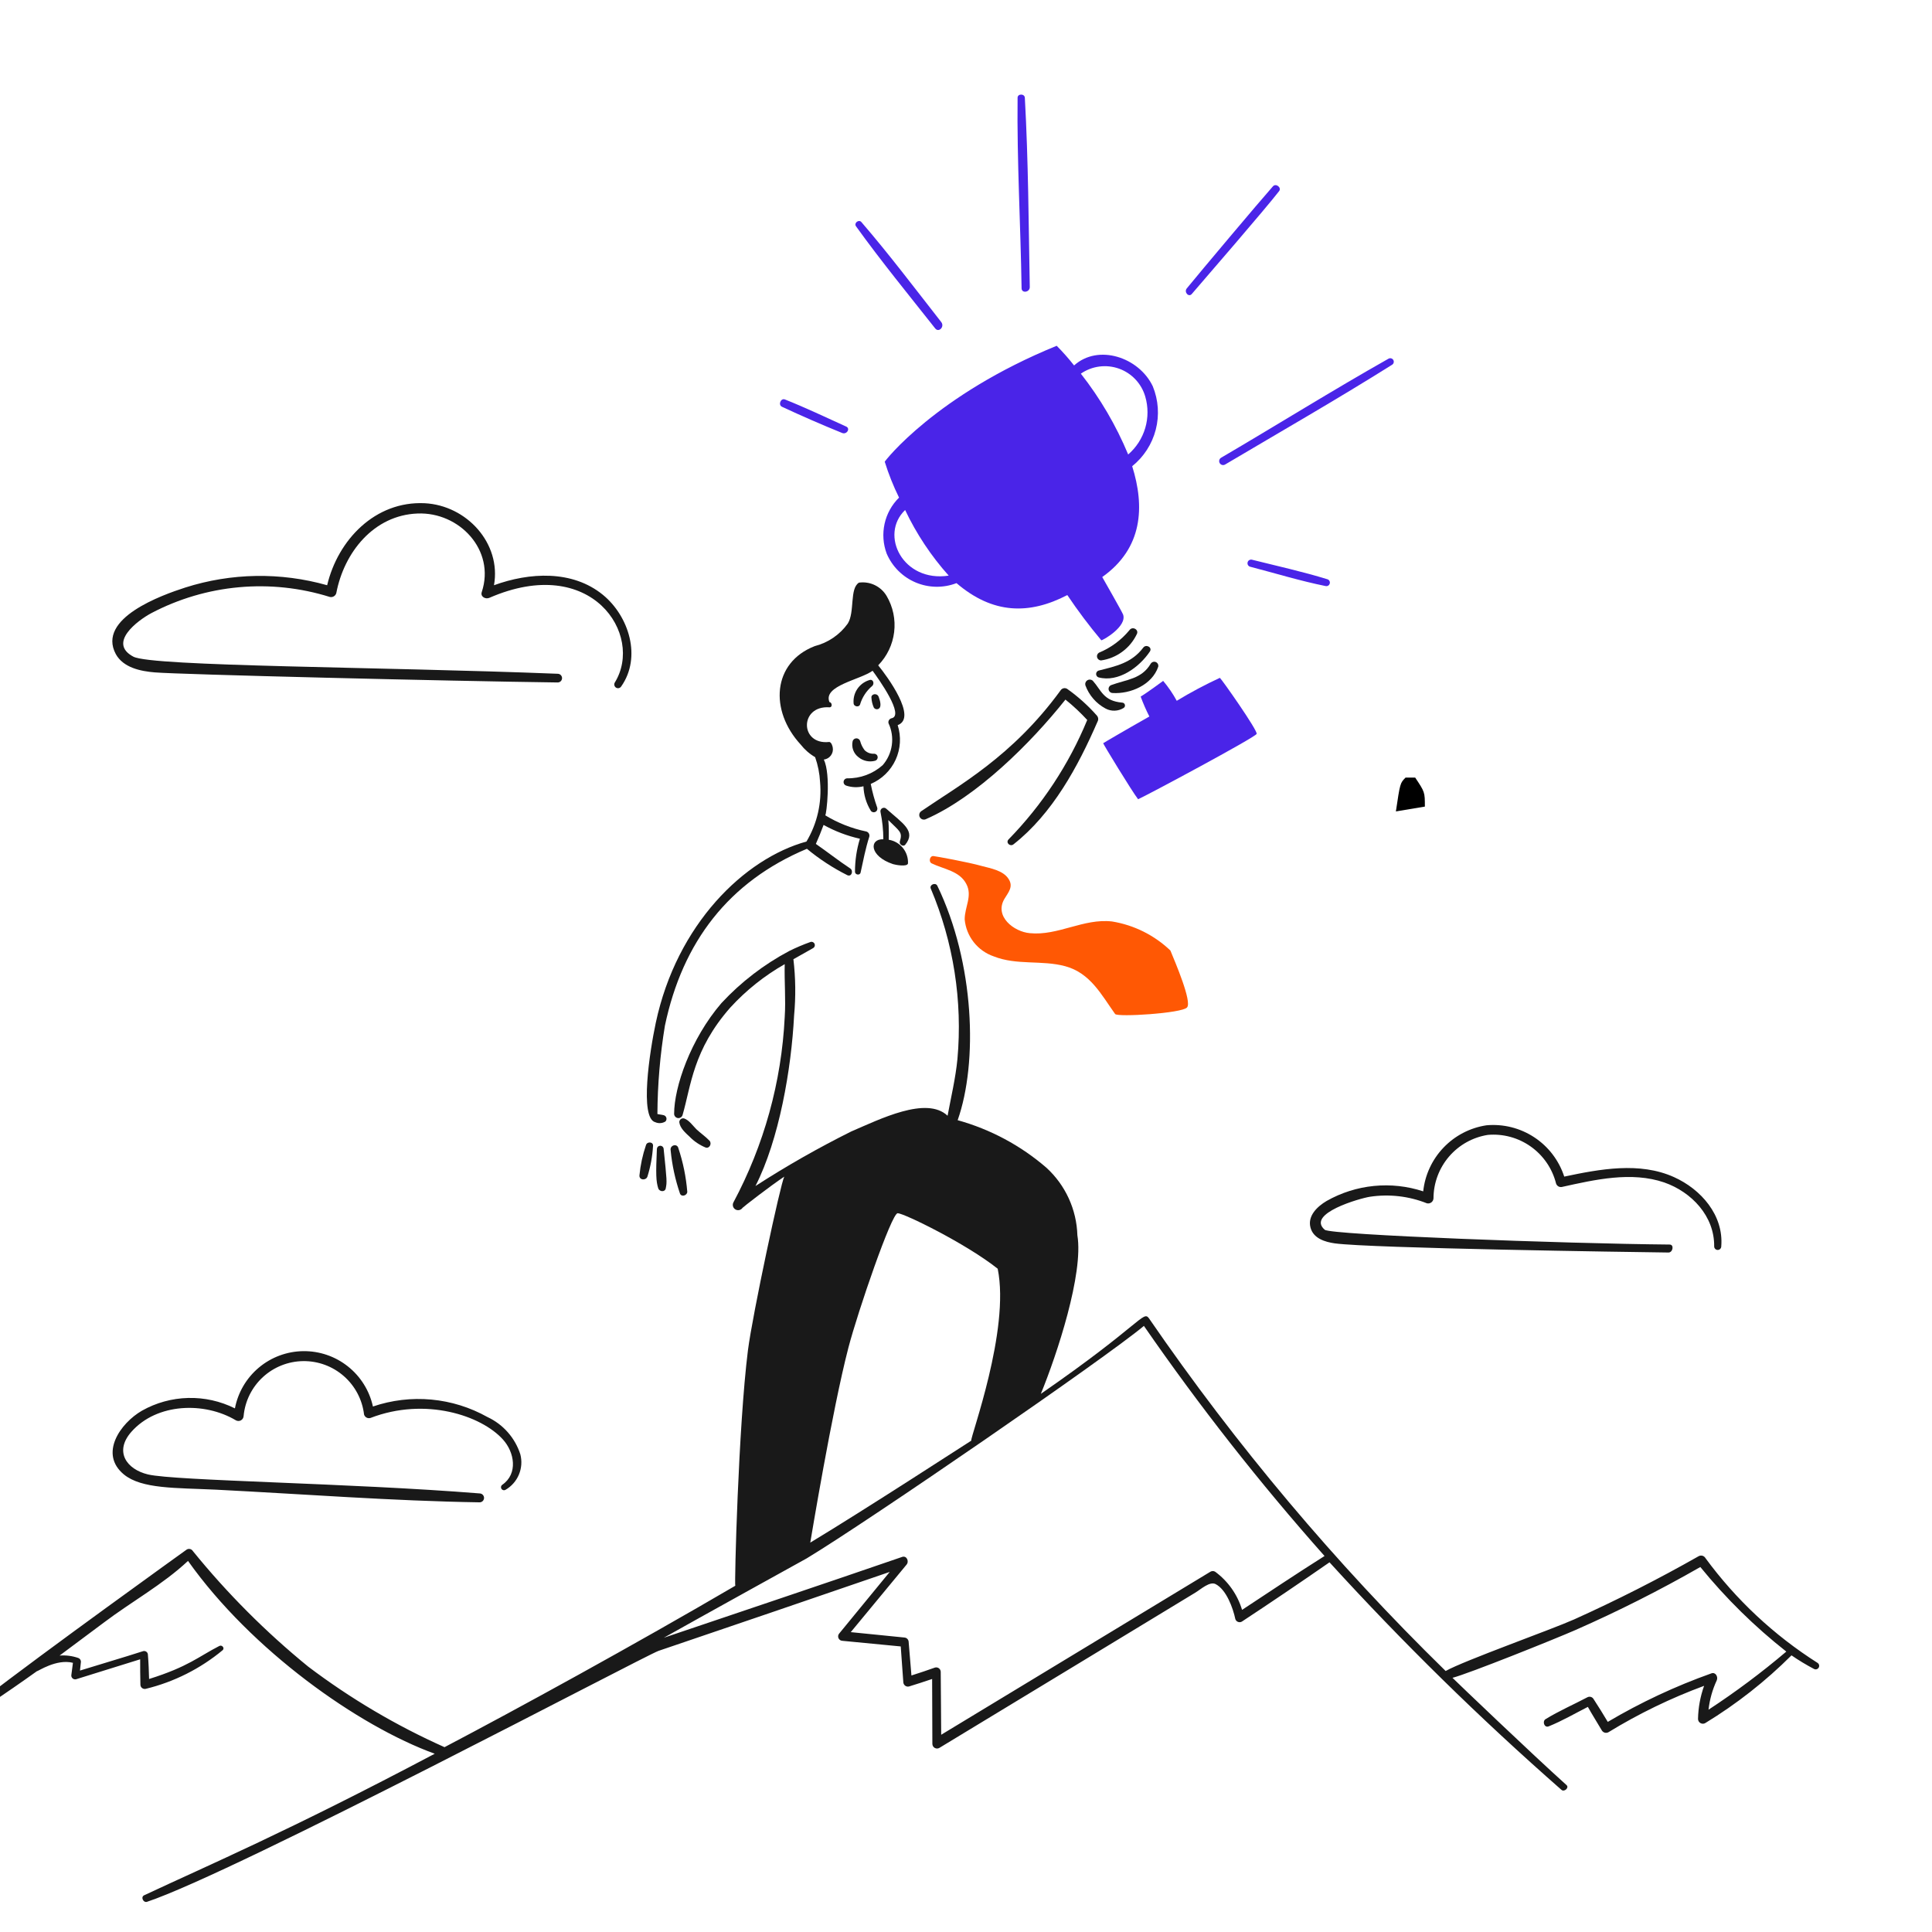 <svg width="120" height="120" viewBox="0 0 120 120" fill="none" xmlns="http://www.w3.org/2000/svg">
<g clip-path="url(#clip0_22872_65782)">
<path d="M87.301 48.299C87.499 48.299 87.697 48.299 87.901 48.299C88.501 49.199 88.501 49.199 88.501 50.099C87.907 50.198 87.313 50.297 86.701 50.399C86.964 48.637 86.964 48.637 87.301 48.299Z" fill="black"/>
<path d="M55.841 30.907C55.488 30.189 55.191 29.444 54.953 28.68C54.967 28.62 58.14 24.533 65.633 21.477C66.016 21.863 66.377 22.271 66.713 22.699C68.213 21.346 70.744 22.19 71.602 23.994C71.952 24.849 72.017 25.794 71.786 26.688C71.555 27.582 71.042 28.378 70.322 28.957C71.108 31.46 70.991 34.05 68.462 35.841C68.462 35.841 69.685 37.98 69.757 38.169C70.019 38.911 68.491 39.784 68.404 39.769C67.651 38.871 66.947 37.934 66.293 36.961C63.923 38.193 61.662 38.149 59.41 36.219C58.59 36.534 57.681 36.519 56.872 36.177C56.063 35.835 55.418 35.193 55.073 34.385C54.852 33.793 54.807 33.15 54.943 32.532C55.079 31.915 55.391 31.351 55.841 30.907ZM70.073 28.229C70.576 27.795 70.943 27.225 71.132 26.588C71.32 25.951 71.321 25.273 71.135 24.635C71.02 24.236 70.812 23.871 70.527 23.568C70.243 23.266 69.891 23.035 69.5 22.896C69.109 22.757 68.69 22.713 68.279 22.767C67.867 22.821 67.475 22.973 67.133 23.209C68.336 24.741 69.325 26.43 70.073 28.229ZM58.926 35.753C57.833 34.532 56.921 33.159 56.219 31.678C54.608 33.217 56.081 36.188 58.926 35.753Z" fill="#4A24E8"/>
<path d="M71.389 44.503C71.184 44.102 71.004 43.689 70.849 43.266C71.242 43.033 72.246 42.291 72.246 42.291C72.568 42.673 72.851 43.088 73.09 43.528C73.956 43.003 74.85 42.527 75.768 42.102C75.885 42.189 78.126 45.376 78.053 45.582C77.993 45.786 71.199 49.422 70.689 49.642C70.296 49.132 68.506 46.193 68.521 46.162C68.508 46.164 69.847 45.376 71.389 44.503Z" fill="#4A24E8"/>
<path d="M-0.928 105.45C2.552 102.741 11.526 96.297 11.587 96.253C11.618 96.232 11.653 96.217 11.691 96.21C11.727 96.203 11.765 96.204 11.802 96.212C11.839 96.22 11.874 96.236 11.904 96.258C11.935 96.279 11.961 96.307 11.98 96.34C14.115 98.97 16.514 101.374 19.14 103.514C21.764 105.499 24.606 107.178 27.61 108.52C32.092 106.166 39.392 102.169 45.67 98.494C45.61 98.45 45.859 88.612 46.456 83.868C46.746 81.612 48.479 73.521 48.712 73.084C47.853 73.652 46.15 74.976 46.121 75.02C46.074 75.09 46.002 75.139 45.92 75.158C45.837 75.177 45.751 75.164 45.678 75.121C45.606 75.078 45.552 75.009 45.529 74.928C45.506 74.847 45.514 74.76 45.553 74.685C47.454 71.131 48.542 67.2 48.74 63.174C48.813 62.083 48.712 60.976 48.74 59.885C47.482 60.601 46.342 61.509 45.364 62.577C43.035 65.22 42.921 67.457 42.395 69.257C42.377 69.318 42.337 69.37 42.283 69.405C42.23 69.439 42.166 69.454 42.102 69.445C42.039 69.436 41.981 69.405 41.939 69.357C41.896 69.309 41.873 69.248 41.871 69.184C41.871 67.524 42.887 64.539 44.812 62.301C46.024 60.997 47.445 59.905 49.017 59.07C49.452 58.854 49.899 58.664 50.356 58.502C50.404 58.491 50.454 58.497 50.498 58.52C50.542 58.542 50.576 58.579 50.596 58.624C50.615 58.669 50.617 58.72 50.603 58.767C50.589 58.814 50.558 58.854 50.517 58.881C50.097 59.114 49.687 59.347 49.28 59.579C49.417 60.739 49.432 61.91 49.323 63.072C49.153 66.4 48.391 70.792 46.923 73.666C48.842 72.426 50.83 71.294 52.876 70.276C54.627 69.528 57.541 68.056 58.856 69.301C59.075 68.122 59.351 66.972 59.468 65.779C59.793 62.164 59.223 58.526 57.809 55.184C57.721 54.952 58.1 54.791 58.216 55.01C60.535 59.803 60.746 65.99 59.482 69.577C61.517 70.142 63.401 71.151 64.998 72.532C65.582 73.067 66.052 73.713 66.382 74.433C66.712 75.153 66.894 75.931 66.918 76.723C67.311 79.109 65.652 84.13 64.648 86.575C70.915 82.239 71.003 81.373 71.368 81.889C76.783 89.77 82.954 97.105 89.792 103.789C90.927 103.148 96.37 101.212 97.767 100.587C100.415 99.394 102.995 98.084 105.507 96.658C105.578 96.618 105.662 96.608 105.741 96.63C105.819 96.652 105.886 96.703 105.927 96.774C107.822 99.358 110.184 101.566 112.889 103.283C112.937 103.313 112.972 103.361 112.986 103.416C112.999 103.471 112.991 103.529 112.963 103.578C112.935 103.627 112.888 103.663 112.834 103.679C112.779 103.694 112.721 103.688 112.671 103.661C112.189 103.408 111.722 103.126 111.273 102.817C109.661 104.426 107.864 105.838 105.918 107.023C105.873 107.05 105.821 107.064 105.768 107.064C105.715 107.064 105.662 107.05 105.617 107.023C105.571 106.997 105.533 106.958 105.506 106.912C105.48 106.866 105.467 106.814 105.467 106.761C105.482 106.061 105.609 105.368 105.845 104.71C103.776 105.474 101.787 106.439 99.905 107.59C99.837 107.628 99.757 107.638 99.681 107.62C99.606 107.601 99.54 107.553 99.498 107.488C99.207 106.993 98.901 106.513 98.625 106.018C97.825 106.426 97.024 106.891 96.195 107.226C95.918 107.342 95.775 106.906 96.005 106.775C96.835 106.265 97.737 105.875 98.596 105.421C98.66 105.387 98.735 105.378 98.805 105.397C98.876 105.416 98.936 105.461 98.974 105.523C99.28 105.989 99.574 106.469 99.862 106.949C101.905 105.741 104.058 104.732 106.294 103.937C106.556 103.835 106.731 104.155 106.629 104.374C106.362 104.948 106.19 105.563 106.119 106.193C107.803 105.091 109.417 103.885 110.951 102.583C108.983 101.034 107.192 99.272 105.611 97.33C103.097 98.77 100.508 100.076 97.856 101.243C96.561 101.811 91.191 103.965 90.216 104.212C90.507 104.503 95.163 108.956 97.303 110.878C97.478 111.037 97.157 111.328 96.983 111.169C91.922 106.73 87.113 102.012 82.578 97.038C80.779 98.287 78.964 99.515 77.135 100.72C77.099 100.741 77.058 100.754 77.016 100.757C76.974 100.76 76.932 100.754 76.893 100.738C76.854 100.723 76.819 100.699 76.79 100.668C76.761 100.637 76.74 100.6 76.728 100.56C76.582 99.876 76.175 98.741 75.505 98.392C75.141 98.203 74.588 98.712 74.254 98.915C73.846 99.163 61.622 106.585 58.347 108.564C58.304 108.59 58.254 108.603 58.203 108.604C58.152 108.604 58.102 108.591 58.058 108.566C58.014 108.541 57.977 108.505 57.951 108.461C57.926 108.417 57.912 108.368 57.911 108.317C57.911 106.978 57.896 105.625 57.896 104.285C57.416 104.446 56.936 104.606 56.456 104.751C56.416 104.76 56.374 104.761 56.333 104.752C56.292 104.744 56.254 104.726 56.221 104.701C56.188 104.676 56.16 104.644 56.141 104.608C56.121 104.571 56.109 104.531 56.107 104.489C56.047 103.747 56.005 103.005 55.947 102.263L52.324 101.914C52.27 101.912 52.218 101.895 52.175 101.865C52.131 101.835 52.097 101.792 52.077 101.743C52.057 101.693 52.051 101.639 52.062 101.587C52.072 101.534 52.097 101.486 52.135 101.448C53.182 100.181 54.215 98.901 55.263 97.635C50.476 99.28 45.688 100.915 40.9 102.539C40.025 102.848 14.664 116.279 9.131 118.125C8.898 118.198 8.723 117.82 8.956 117.718C12.976 115.834 17.887 113.75 27.002 108.928C22.235 107.194 15.617 102.502 11.678 96.951C10.106 98.421 8.185 99.471 6.453 100.778L3.702 102.83C4.092 102.8 4.483 102.85 4.852 102.976C4.902 102.991 4.946 103.022 4.977 103.064C5.008 103.106 5.026 103.156 5.027 103.208C5.012 103.398 4.983 103.587 4.967 103.762C6.276 103.354 7.586 102.976 8.895 102.554C8.929 102.545 8.965 102.545 8.999 102.552C9.033 102.558 9.065 102.573 9.093 102.594C9.121 102.615 9.144 102.642 9.16 102.672C9.176 102.703 9.185 102.737 9.186 102.772C9.23 103.282 9.246 103.792 9.26 104.285C11.714 103.516 12.339 102.889 13.625 102.233C13.786 102.146 13.975 102.365 13.829 102.496C12.441 103.648 10.809 104.469 9.056 104.896C9.016 104.906 8.974 104.907 8.934 104.898C8.894 104.89 8.856 104.872 8.824 104.847C8.791 104.822 8.765 104.789 8.747 104.752C8.73 104.715 8.72 104.674 8.721 104.633C8.706 104.11 8.706 103.586 8.706 103.062C7.382 103.469 6.058 103.891 4.733 104.299C4.697 104.309 4.66 104.31 4.623 104.303C4.586 104.297 4.552 104.281 4.522 104.259C4.493 104.236 4.469 104.207 4.452 104.173C4.436 104.14 4.428 104.103 4.428 104.066C4.457 103.833 4.5 103.513 4.53 103.28C3.497 103.018 2.347 103.82 2.288 103.804C1.315 104.501 0.33 105.181 -0.666 105.844C-0.87 105.93 -1.132 105.609 -0.928 105.45ZM61.969 78.803C60.017 77.248 56.145 75.355 55.755 75.355C55.376 75.355 53.281 81.467 52.699 83.695C51.679 87.609 50.355 95.671 50.327 95.815C53.687 93.792 60.107 89.615 60.325 89.484C60.258 89.28 62.749 82.616 61.969 78.803ZM56.029 96.704C56.321 96.603 56.48 96.98 56.306 97.184C55.156 98.581 53.992 99.978 52.842 101.375C53.948 101.491 55.069 101.593 56.174 101.71C56.242 101.714 56.306 101.743 56.355 101.791C56.403 101.84 56.432 101.904 56.437 101.972L56.611 104.067C57.104 103.911 57.594 103.746 58.081 103.573C58.123 103.562 58.166 103.562 58.209 103.571C58.251 103.58 58.29 103.598 58.324 103.625C58.357 103.652 58.385 103.686 58.403 103.725C58.422 103.764 58.431 103.806 58.43 103.849C58.445 105.144 58.445 106.454 58.459 107.749L75.183 97.621C75.227 97.596 75.277 97.582 75.328 97.582C75.379 97.582 75.43 97.596 75.474 97.621C76.274 98.209 76.862 99.041 77.147 99.992C78.865 98.857 80.523 97.751 82.27 96.646C78.244 92.114 74.497 87.341 71.05 82.354C68.692 84.334 53.965 94.462 50.11 96.791C50.11 96.791 43.241 100.589 41.23 101.724C46.179 100.051 51.106 98.401 56.032 96.704H56.029Z" fill="#191919"/>
<path d="M38.19 42.387C40.011 39.431 36.75 34.362 30.39 37.134C30.157 37.236 29.822 37.061 29.924 36.77C30.783 34.165 28.527 31.79 25.936 31.895C23.215 31.997 21.367 34.311 20.887 36.843C20.863 36.927 20.807 36.998 20.73 37.042C20.654 37.085 20.564 37.097 20.48 37.076C18.658 36.507 16.742 36.302 14.842 36.475C12.942 36.647 11.094 37.193 9.405 38.08C8.532 38.546 6.683 39.94 8.284 40.787C9.451 41.403 23.629 41.411 34.639 41.849C34.711 41.849 34.78 41.878 34.831 41.928C34.881 41.979 34.91 42.048 34.91 42.119C34.91 42.191 34.881 42.26 34.831 42.31C34.78 42.361 34.711 42.389 34.639 42.389C27.872 42.302 11.166 41.895 9.609 41.763C8.735 41.691 7.659 41.472 7.193 40.628C6 38.402 10.06 36.961 11.501 36.495C14.363 35.582 17.43 35.531 20.32 36.35C20.99 33.527 23.304 31.111 26.375 31.256C28.994 31.388 31.148 33.759 30.682 36.35C32.88 35.55 35.542 35.39 37.449 36.947C39.065 38.271 39.865 40.818 38.584 42.637C38.551 42.689 38.499 42.726 38.438 42.74C38.378 42.754 38.315 42.743 38.262 42.71C38.21 42.676 38.173 42.624 38.159 42.564C38.146 42.503 38.157 42.44 38.19 42.387Z" fill="#191919"/>
<path d="M14.591 87.477C14.78 86.487 15.305 85.593 16.077 84.945C16.849 84.297 17.821 83.936 18.829 83.922C19.837 83.909 20.819 84.243 21.608 84.87C22.398 85.496 22.947 86.376 23.163 87.361C24.328 86.964 25.564 86.817 26.79 86.93C28.016 87.043 29.205 87.413 30.279 88.016C30.76 88.24 31.189 88.561 31.54 88.96C31.891 89.358 32.156 89.824 32.319 90.33C32.428 90.75 32.397 91.194 32.228 91.594C32.06 91.994 31.764 92.327 31.387 92.542C31.345 92.563 31.296 92.567 31.251 92.554C31.206 92.541 31.167 92.511 31.143 92.47C31.119 92.43 31.111 92.381 31.121 92.335C31.131 92.289 31.159 92.248 31.198 92.222C32.188 91.537 31.954 90.199 31.241 89.413C29.904 87.922 26.417 86.757 23.005 88.074C22.924 88.097 22.837 88.087 22.763 88.046C22.69 88.005 22.635 87.937 22.612 87.856C22.502 86.934 22.055 86.086 21.357 85.474C20.66 84.862 19.76 84.53 18.832 84.541C17.905 84.552 17.013 84.905 16.33 85.533C15.647 86.161 15.22 87.019 15.132 87.943C15.13 87.999 15.115 88.053 15.086 88.101C15.058 88.149 15.018 88.189 14.97 88.217C14.921 88.245 14.867 88.26 14.811 88.26C14.755 88.26 14.7 88.246 14.652 88.219C12.701 87.055 9.747 87.139 8.161 88.932C7.081 90.155 7.855 91.261 9.194 91.581C10.897 91.981 21.703 92.111 29.801 92.76C29.872 92.764 29.939 92.794 29.988 92.846C30.037 92.897 30.065 92.966 30.065 93.037C30.065 93.108 30.037 93.176 29.988 93.228C29.939 93.279 29.872 93.31 29.801 93.313C24.341 93.226 18.886 92.803 13.429 92.527C10.898 92.407 8.798 92.486 7.695 91.581C6.138 90.3 7.477 88.394 8.816 87.621C9.693 87.126 10.678 86.855 11.685 86.83C12.692 86.804 13.69 87.027 14.591 87.477Z" fill="#191919"/>
<path d="M106.471 77.417C106.493 75.54 105.074 74.041 103.371 73.445C101.331 72.746 99.064 73.27 97.026 73.721C96.947 73.74 96.864 73.729 96.793 73.688C96.723 73.647 96.671 73.581 96.648 73.503C96.414 72.58 95.86 71.77 95.084 71.218C94.308 70.666 93.362 70.408 92.413 70.49C91.476 70.638 90.621 71.115 90.003 71.835C89.385 72.555 89.042 73.471 89.037 74.42C89.036 74.469 89.025 74.519 89.003 74.563C88.981 74.608 88.949 74.647 88.91 74.678C88.871 74.708 88.825 74.73 88.777 74.741C88.728 74.751 88.678 74.751 88.629 74.74C87.507 74.293 86.287 74.153 85.093 74.332C84.496 74.42 81.106 75.38 82.284 76.384C82.663 76.704 97.143 77.243 103.704 77.301C103.995 77.301 103.908 77.796 103.632 77.796C101.245 77.766 85.179 77.534 82.908 77.228C82.297 77.141 81.57 76.922 81.395 76.239C81.206 75.511 81.831 74.929 82.399 74.594C83.302 74.082 84.302 73.764 85.335 73.662C86.368 73.559 87.412 73.673 88.398 73.997C88.507 72.975 88.952 72.018 89.663 71.276C90.374 70.533 91.311 70.047 92.327 69.894C93.374 69.799 94.423 70.063 95.3 70.642C96.178 71.221 96.833 72.081 97.158 73.081C99.371 72.615 101.83 72.149 103.97 73.11C105.657 73.867 107.069 75.482 106.91 77.417C106.91 77.475 106.886 77.531 106.845 77.572C106.804 77.614 106.748 77.637 106.69 77.637C106.632 77.637 106.576 77.614 106.535 77.572C106.494 77.531 106.471 77.475 106.471 77.417Z" fill="#191919"/>
<path d="M69.101 43.044C69.042 43.042 68.985 43.019 68.941 42.979C68.896 42.939 68.867 42.886 68.859 42.827C68.85 42.768 68.862 42.708 68.893 42.657C68.924 42.606 68.972 42.568 69.028 42.549C69.974 42.2 70.906 42.185 71.473 41.224C71.504 41.173 71.553 41.134 71.611 41.115C71.668 41.096 71.731 41.097 71.787 41.12C71.843 41.143 71.889 41.185 71.917 41.239C71.945 41.293 71.952 41.355 71.939 41.413C71.561 42.534 70.223 43.115 69.101 43.044Z" fill="#191919"/>
<path d="M68.231 42.073C68.187 42.058 68.149 42.03 68.123 41.992C68.096 41.954 68.081 41.909 68.081 41.863C68.081 41.817 68.096 41.772 68.123 41.734C68.149 41.696 68.187 41.668 68.231 41.653C69.323 41.374 70.282 41.184 71.011 40.224C71.186 39.991 71.593 40.209 71.418 40.471C70.763 41.447 69.462 42.401 68.231 42.073Z" fill="#191919"/>
<path d="M68.388 41.021C68.332 41.02 68.278 41.001 68.234 40.966C68.189 40.932 68.158 40.884 68.143 40.83C68.128 40.776 68.131 40.718 68.152 40.666C68.173 40.614 68.21 40.57 68.257 40.541C68.993 40.237 69.642 39.757 70.149 39.144C70.338 38.868 70.775 39.115 70.6 39.406C70.392 39.836 70.081 40.208 69.695 40.489C69.31 40.771 68.861 40.953 68.388 41.021Z" fill="#191919"/>
<path d="M69.699 43.641C69.738 43.641 69.776 43.655 69.807 43.679C69.837 43.703 69.859 43.737 69.869 43.775C69.879 43.813 69.876 43.853 69.862 43.889C69.847 43.925 69.82 43.955 69.787 43.975C69.62 44.078 69.429 44.135 69.233 44.141C69.037 44.147 68.844 44.102 68.671 44.01C68.088 43.699 67.64 43.184 67.414 42.563C67.399 42.504 67.403 42.442 67.427 42.386C67.45 42.329 67.491 42.282 67.543 42.251C67.596 42.219 67.657 42.206 67.718 42.213C67.778 42.219 67.835 42.245 67.88 42.287C68.409 42.876 68.52 43.537 69.699 43.641Z" fill="#191919"/>
<path d="M68.126 44.442C68.172 44.493 68.201 44.557 68.209 44.625C68.217 44.693 68.203 44.761 68.17 44.821C66.962 47.601 65.376 50.541 62.946 52.446C62.742 52.606 62.451 52.344 62.64 52.141C64.729 50.002 66.389 47.482 67.53 44.719C67.111 44.264 66.659 43.84 66.176 43.453C64.016 46.172 60.646 49.508 57.518 50.875C57.452 50.91 57.376 50.917 57.305 50.897C57.234 50.877 57.173 50.83 57.136 50.766C57.098 50.703 57.087 50.627 57.104 50.555C57.121 50.483 57.165 50.42 57.227 50.38C59.516 48.805 62.862 47.013 65.871 42.885C65.912 42.818 65.978 42.77 66.054 42.751C66.13 42.732 66.211 42.744 66.278 42.783C66.956 43.263 67.576 43.82 68.126 44.442Z" fill="#191919"/>
<path d="M55.756 45.039C55.984 45.746 55.938 46.514 55.629 47.19C55.319 47.866 54.767 48.402 54.083 48.691C54.182 49.195 54.319 49.691 54.49 50.175C54.502 50.227 54.496 50.281 54.472 50.328C54.449 50.376 54.409 50.413 54.36 50.434C54.311 50.455 54.257 50.458 54.206 50.443C54.155 50.428 54.111 50.395 54.083 50.35C53.804 49.893 53.649 49.372 53.631 48.837C53.275 48.925 52.9 48.91 52.551 48.793C52.501 48.775 52.458 48.741 52.429 48.695C52.401 48.65 52.39 48.596 52.397 48.543C52.404 48.489 52.429 48.441 52.468 48.404C52.507 48.367 52.558 48.345 52.611 48.342C53.425 48.359 54.215 48.068 54.824 47.527C55.131 47.175 55.328 46.741 55.393 46.279C55.458 45.816 55.386 45.345 55.187 44.922C55.171 44.858 55.18 44.791 55.213 44.734C55.245 44.677 55.299 44.635 55.362 44.616C56.22 44.471 54.561 42.156 54.198 41.662C53.429 42.226 51.096 42.588 51.52 43.612C51.678 43.612 51.732 43.95 51.506 43.932C49.649 43.816 49.673 46.279 51.491 46.086C51.651 46.072 51.724 46.407 51.724 46.435C51.739 46.521 51.736 46.608 51.716 46.692C51.696 46.777 51.658 46.856 51.607 46.925C51.555 46.995 51.49 47.053 51.415 47.096C51.34 47.14 51.257 47.167 51.171 47.178C51.622 48.138 51.331 50.612 51.258 50.641C52.043 51.119 52.905 51.459 53.805 51.645C53.872 51.663 53.929 51.707 53.965 51.767C54 51.827 54.01 51.898 53.994 51.966C53.761 52.693 53.616 53.45 53.454 54.192C53.41 54.396 53.105 54.337 53.105 54.148C53.104 53.453 53.207 52.761 53.41 52.096C52.621 51.919 51.861 51.63 51.154 51.238C51.009 51.631 50.849 52.024 50.674 52.417C51.387 52.911 52.086 53.464 52.814 53.944C53.017 54.09 52.901 54.469 52.639 54.364C51.739 53.914 50.894 53.362 50.119 52.72C45.27 54.754 42.394 58.498 41.299 63.707C40.999 65.521 40.843 67.355 40.833 69.193C40.848 69.208 41.124 69.237 41.226 69.267C41.266 69.278 41.302 69.299 41.331 69.328C41.359 69.358 41.38 69.394 41.39 69.433C41.401 69.473 41.4 69.515 41.389 69.555C41.379 69.594 41.358 69.63 41.328 69.659C41.236 69.716 41.13 69.751 41.021 69.758C40.912 69.766 40.803 69.747 40.703 69.703C39.713 69.456 40.353 65.308 40.731 63.532C42.035 57.404 46.236 53.332 50.091 52.269C50.756 51.157 51.052 49.862 50.936 48.572C50.908 48.046 50.805 47.526 50.63 47.029C50.283 46.827 49.977 46.56 49.73 46.244C47.79 44.14 47.963 41.161 50.603 40.132C51.43 39.922 52.157 39.427 52.655 38.734C53.106 38.022 52.756 36.552 53.353 36.188C53.689 36.142 54.031 36.196 54.337 36.343C54.642 36.491 54.898 36.725 55.07 37.017C55.468 37.693 55.632 38.481 55.537 39.26C55.443 40.038 55.094 40.764 54.546 41.325C55.086 41.982 57.008 44.587 55.756 45.039Z" fill="#191919"/>
<path d="M54.358 47.251C54.181 47.3 53.995 47.305 53.815 47.267C53.635 47.229 53.467 47.149 53.325 47.033C53.172 46.919 53.057 46.764 52.992 46.585C52.928 46.407 52.917 46.213 52.961 46.029C52.977 45.979 53.008 45.937 53.05 45.906C53.092 45.876 53.142 45.859 53.194 45.859C53.245 45.859 53.296 45.876 53.338 45.906C53.379 45.937 53.41 45.979 53.426 46.029C53.48 46.234 53.574 46.427 53.703 46.596C53.782 46.673 53.876 46.733 53.979 46.771C54.083 46.808 54.193 46.823 54.303 46.815C54.356 46.817 54.405 46.838 54.444 46.874C54.483 46.909 54.507 46.957 54.514 47.009C54.52 47.062 54.508 47.114 54.48 47.158C54.452 47.203 54.408 47.235 54.358 47.251Z" fill="#191919"/>
<path d="M53.416 43.769C53.341 43.943 53.067 43.885 53.023 43.725C52.985 43.403 53.062 43.077 53.24 42.806C53.419 42.534 53.687 42.334 53.998 42.241C54.246 42.153 54.333 42.488 54.159 42.619C53.805 42.922 53.547 43.322 53.416 43.769Z" fill="#191919"/>
<path d="M54.579 43.289C54.676 43.55 54.789 43.97 54.519 44.046C54.473 44.058 54.423 44.055 54.379 44.037C54.334 44.018 54.296 43.986 54.272 43.945C54.187 43.751 54.138 43.544 54.126 43.333C54.099 43.101 54.477 43.012 54.579 43.289Z" fill="#191919"/>
<path d="M55.887 52.274C56.075 51.674 55.891 51.653 55.175 50.936C55.218 51.314 55.203 52.129 55.203 52.158C55.548 52.215 55.859 52.396 56.079 52.666C56.299 52.937 56.412 53.279 56.397 53.628C56.353 53.861 55.596 53.715 55.466 53.672C53.978 53.175 53.983 52.089 54.866 52.129C54.864 51.562 54.805 50.996 54.691 50.441C54.679 50.395 54.683 50.346 54.702 50.302C54.721 50.259 54.754 50.222 54.795 50.199C54.837 50.176 54.885 50.167 54.932 50.174C54.979 50.181 55.022 50.203 55.055 50.237C56.065 51.143 56.924 51.617 56.219 52.478C56.091 52.609 55.844 52.449 55.887 52.274Z" fill="#191919"/>
<path d="M40.561 71.177C40.523 71.824 40.406 72.465 40.212 73.083C40.125 73.331 39.703 73.316 39.717 73.011C39.778 72.366 39.915 71.731 40.125 71.119C40.198 70.886 40.588 70.915 40.561 71.177Z" fill="#191919"/>
<path d="M41.351 73.81C41.307 74.057 40.958 74.028 40.885 73.81C40.745 73.37 40.731 72.919 40.8 71.366C40.803 71.313 40.825 71.262 40.863 71.225C40.901 71.187 40.952 71.166 41.005 71.164C41.058 71.163 41.11 71.181 41.15 71.217C41.19 71.252 41.215 71.301 41.22 71.354C41.426 73.354 41.43 73.413 41.351 73.81Z" fill="#191919"/>
<path d="M42.237 74.141C41.939 73.269 41.743 72.365 41.655 71.448C41.595 71.128 42.062 70.997 42.135 71.317C42.428 72.194 42.613 73.103 42.688 74.024C42.688 74.243 42.338 74.374 42.237 74.141Z" fill="#191919"/>
<path d="M42.497 69.47C42.805 69.58 43.021 69.907 43.254 70.14C43.516 70.387 43.821 70.591 44.069 70.852C44.229 71.027 44.069 71.362 43.821 71.272C43.456 71.121 43.124 70.899 42.846 70.617C42.585 70.37 42.235 70.077 42.192 69.7C42.192 69.663 42.2 69.627 42.217 69.594C42.233 69.561 42.258 69.532 42.287 69.509C42.317 69.487 42.351 69.472 42.388 69.465C42.424 69.458 42.461 69.46 42.497 69.47Z" fill="#191919"/>
<path d="M69.262 62.982C68.402 61.775 67.719 60.435 66.162 60.013C64.707 59.62 63.15 59.97 61.722 59.402C61.232 59.234 60.8 58.928 60.48 58.52C60.16 58.112 59.965 57.62 59.918 57.103C59.918 56.331 60.413 55.647 60.02 54.905C59.6 54.09 58.608 53.988 57.866 53.625C57.662 53.523 57.75 53.145 57.983 53.173C58.143 53.188 60.151 53.552 60.966 53.785C61.506 53.93 62.305 54.061 62.639 54.585C62.96 55.065 62.639 55.414 62.392 55.822C61.737 56.913 62.974 57.874 63.964 57.961C65.71 58.136 67.296 57.03 69.072 57.234C70.434 57.456 71.697 58.085 72.695 59.038C73.001 59.78 74.049 62.225 73.729 62.574C73.426 62.938 69.41 63.186 69.262 62.982Z" fill="#FF5804"/>
<path d="M63.452 17.903C63.392 13.958 63.16 10.015 63.204 6.072C63.204 5.809 63.641 5.809 63.655 6.072C63.873 9.986 63.888 13.915 63.961 17.832C63.961 18.162 63.456 18.235 63.452 17.903Z" fill="#4A24E8"/>
<path d="M58.088 20.401C56.43 18.301 54.728 16.225 53.168 14.056C53.022 13.852 53.343 13.605 53.503 13.794C55.234 15.802 56.835 17.927 58.465 20.008C58.684 20.301 58.306 20.677 58.088 20.401Z" fill="#4A24E8"/>
<path d="M52.307 26.893C51.047 26.382 49.799 25.838 48.567 25.264C48.319 25.143 48.494 24.71 48.756 24.812C50.037 25.322 51.288 25.918 52.54 26.486C52.845 26.603 52.597 27.012 52.307 26.893Z" fill="#4A24E8"/>
<path d="M73.712 17.914C74.569 16.865 78.165 12.588 79.068 11.569C79.257 11.365 79.621 11.657 79.446 11.874C78.602 12.966 74.935 17.201 74.033 18.249C73.843 18.496 73.523 18.146 73.712 17.914Z" fill="#4A24E8"/>
<path d="M75.837 28.435C79.311 26.401 82.737 24.259 86.243 22.279C86.267 22.265 86.295 22.256 86.323 22.252C86.352 22.248 86.381 22.25 86.408 22.258C86.436 22.265 86.462 22.278 86.485 22.295C86.508 22.313 86.527 22.334 86.541 22.359C86.555 22.384 86.565 22.412 86.569 22.44C86.572 22.468 86.57 22.497 86.563 22.525C86.555 22.553 86.543 22.579 86.525 22.602C86.508 22.624 86.486 22.643 86.461 22.658C83.056 24.797 79.548 26.806 76.085 28.857C76.029 28.887 75.964 28.894 75.903 28.877C75.843 28.86 75.791 28.82 75.759 28.765C75.727 28.711 75.717 28.646 75.732 28.584C75.746 28.523 75.784 28.469 75.837 28.435Z" fill="#4A24E8"/>
<path d="M77.747 34.761C79.318 35.154 80.905 35.503 82.462 35.983C82.512 36.003 82.554 36.041 82.578 36.089C82.603 36.138 82.608 36.194 82.594 36.246C82.579 36.298 82.546 36.343 82.5 36.372C82.454 36.401 82.399 36.412 82.345 36.403C80.759 36.083 79.202 35.603 77.63 35.195C77.578 35.175 77.535 35.137 77.509 35.087C77.483 35.037 77.477 34.979 77.492 34.925C77.506 34.871 77.54 34.824 77.588 34.794C77.635 34.763 77.692 34.752 77.747 34.761Z" fill="#4A24E8"/>
</g>
<defs>
<clipPath id="clip0_22872_65782">
<rect width="120" height="120" fill="white"/>
</clipPath>
</defs>
</svg>
